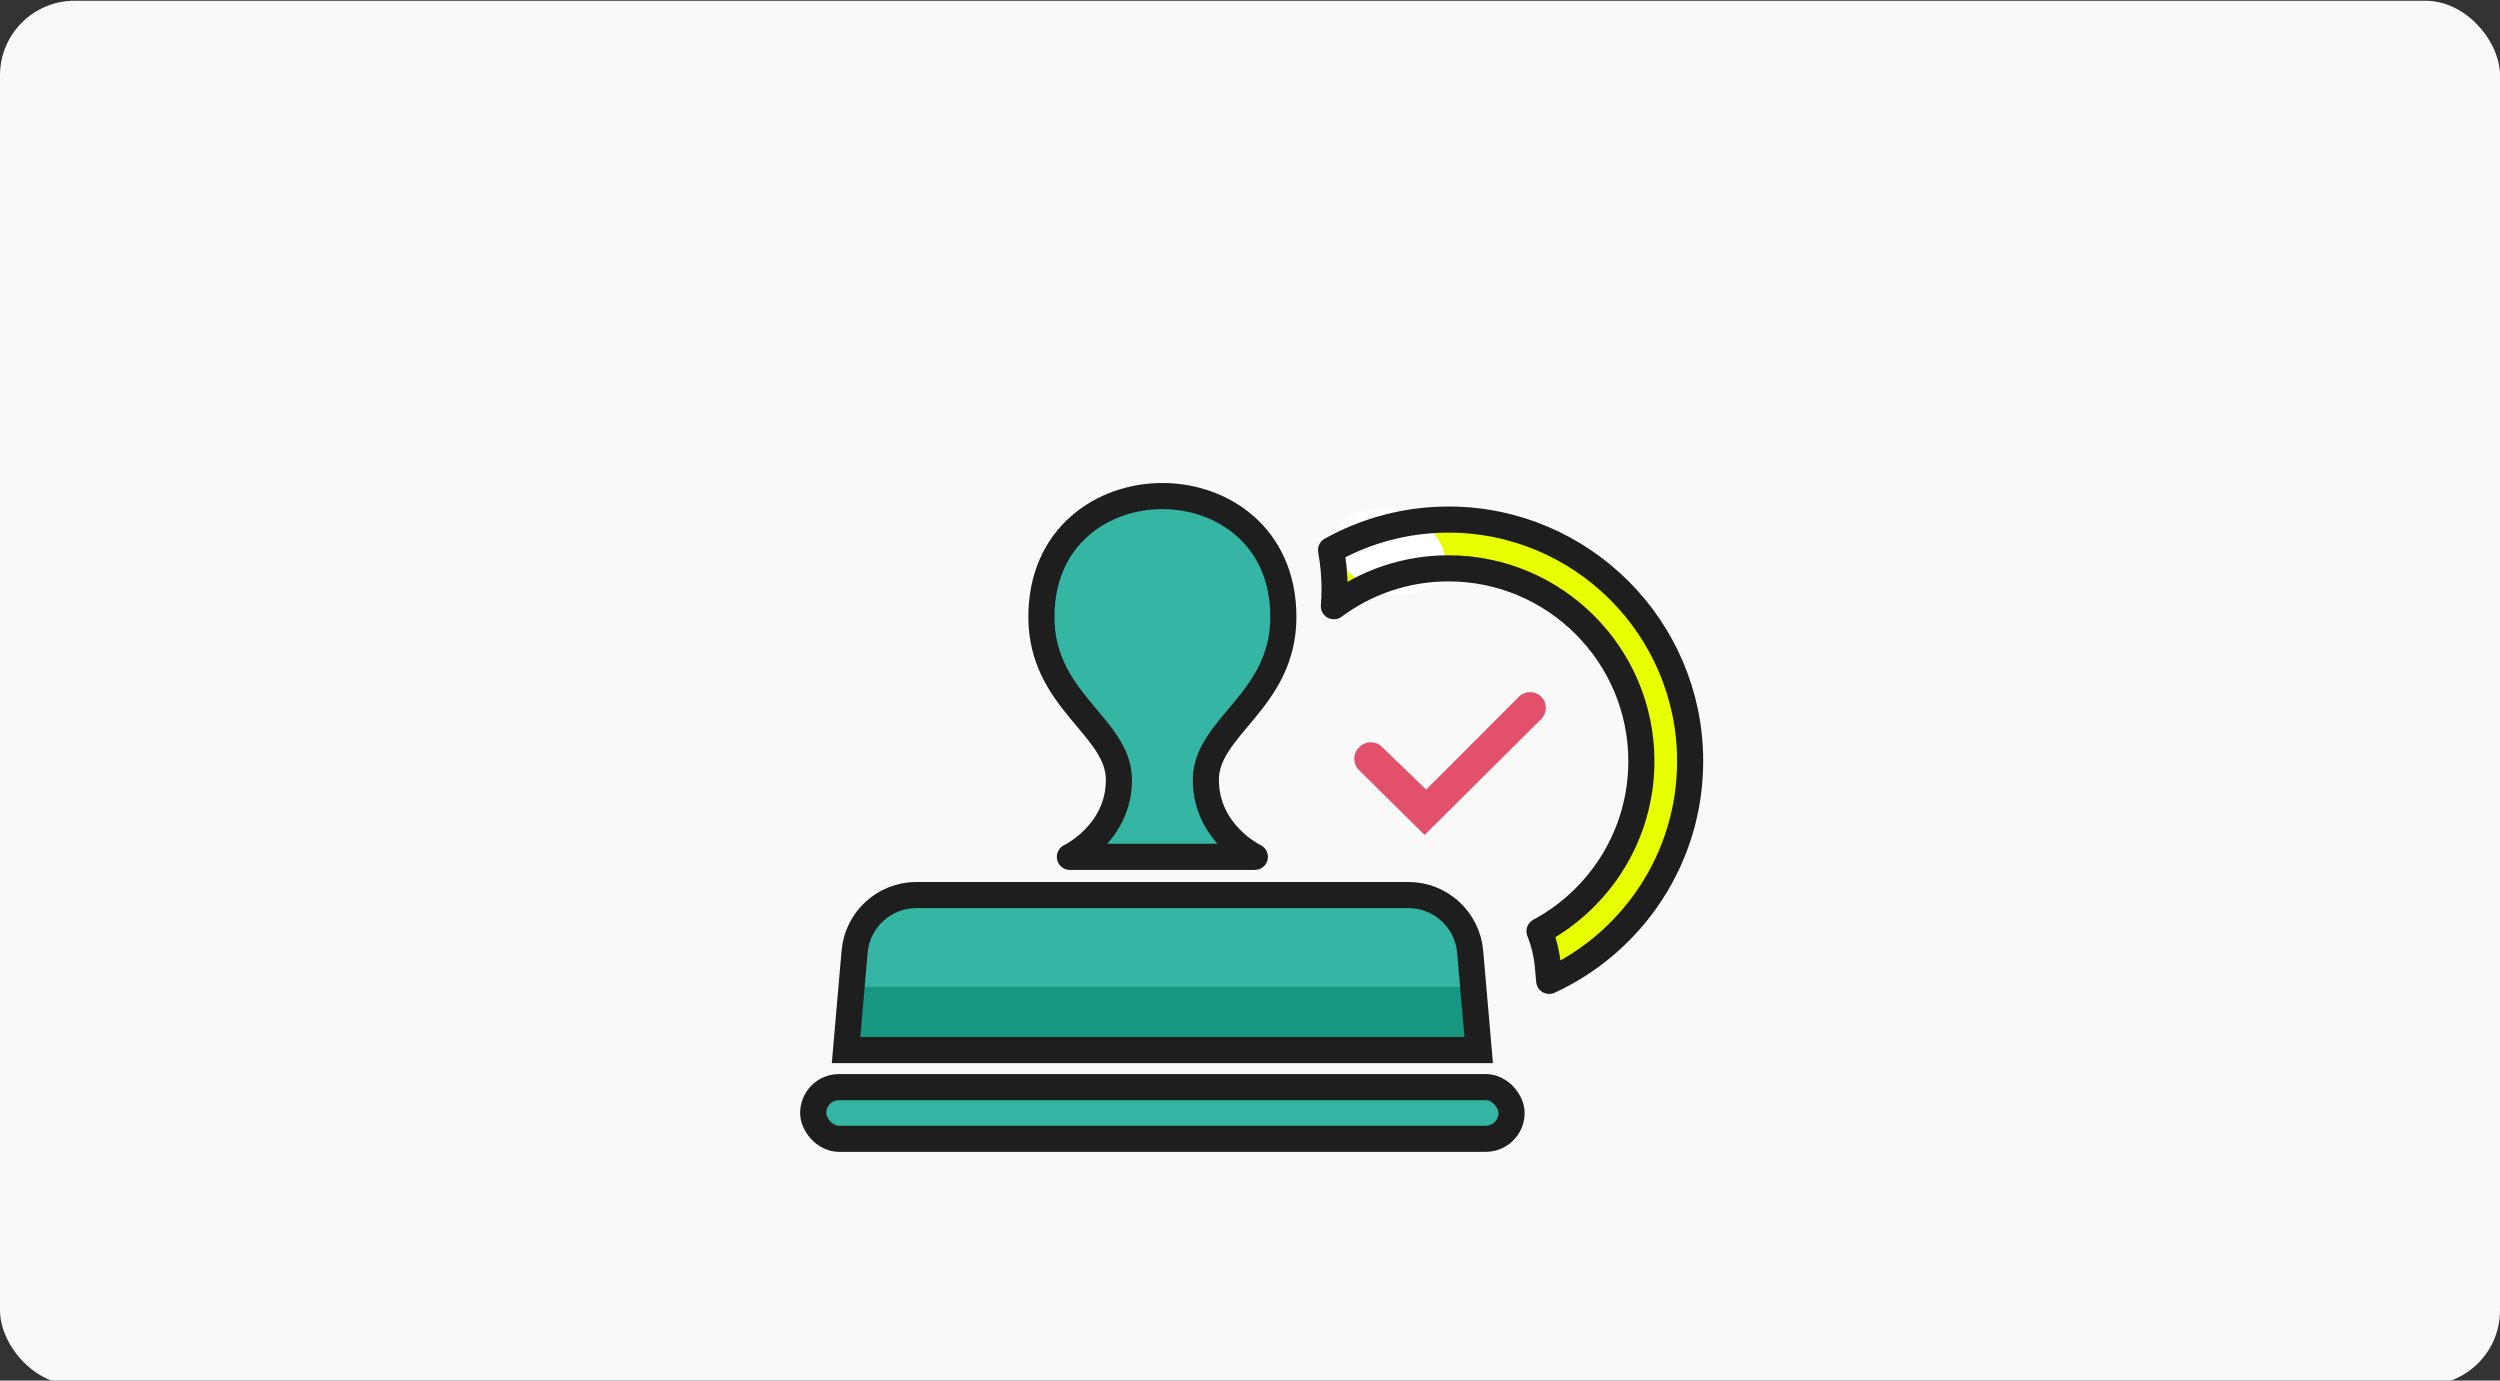 <?xml version="1.0" encoding="UTF-8"?><svg xmlns="http://www.w3.org/2000/svg" viewBox="0 0 670 370"><rect x="0" y="0" width="670" height="370" fill="#333333" stroke="none"/><defs><style>.cls-1{stroke-linejoin:round;}.cls-1,.cls-2{fill:none;stroke:#1e1e1e;stroke-width:7px;}.cls-3{fill:#f9f9f9;}.cls-4{fill:#e7ff00;}.cls-5{fill:#fff;}.cls-6{fill:#e2506b;}.cls-7{fill:#35b5a3;}.cls-8{fill:#179681;}.cls-2{stroke-miterlimit:10;}</style></defs><g id="BG"><rect class="cls-3" y=".198" width="670" height="371" rx="20" ry="20"/></g><g id="_カラー"><path class="cls-7" d="m336.302,229.634s-13.136-6.262-13.136-20.62c0-14.358,20.774-21.079,20.774-43.686,0-21.69-16.497-32.383-32.383-32.383h-.079c-15.886,0-32.383,10.692-32.383,32.383,0,22.607,20.774,29.328,20.774,43.686s-13.136,20.62-13.136,20.62h49.569Z"/><rect class="cls-7" x="217.934" y="291.348" width="187.167" height="13.849" rx="6.925" ry="6.925"/><path class="cls-7" d="m377.436,239.869h-131.837c-8.626,0-15.821,6.596-16.567,15.19l-2.289,26.357h169.55l-2.289-26.357c-.747-8.594-7.941-15.19-16.567-15.19Z"/></g><g id="_カラー_"><polygon class="cls-8" points="229.314 264.483 393.562 264.483 394.954 281.186 226.53 281.534 229.314 264.483"/></g><g id="_アクセント"><path class="cls-4" d="m388.198,139.248c-11.417,0-22.151,2.974-31.475,8.181.617,3.375.947,6.869.947,10.464,0,1.575-.07,3.094-.191,4.571,8.594-6.372,19.223-10.148,30.719-10.148,28.503,0,51.692,23.189,51.692,51.692,0,19.686-11.064,36.832-27.298,45.56,1.194,3.016,1.978,6.256,2.274,9.66l.317,3.644c22.274-10.252,37.777-32.78,37.777-58.864,0-35.709-29.052-64.761-64.761-64.761Z"/></g><g id="_赤"><path class="cls-6" d="m364.443,200.118l-.217.21c-1.681,1.625-1.723,4.307-.093,5.984l17.664,17.457,31.203-31.011c1.659-1.601,1.729-4.236.157-5.923h0c-1.611-1.728-4.325-1.8-6.025-.16l-24.915,24.939-11.813-11.41c-1.625-1.664-4.288-1.702-5.96-.086Z"/></g><g id="_白-2"><ellipse class="cls-5" cx="372.61" cy="147.873" rx="10.897" ry="15.232" transform="translate(101.18 442.883) rotate(-69.03)"/></g><g id="LINE"><path class="cls-2" d="m377.436,239.869h-131.837c-8.626,0-15.821,6.596-16.567,15.19l-2.289,26.357h169.55l-2.289-26.357c-.747-8.594-7.941-15.19-16.567-15.19Z"/><path class="cls-1" d="m336.302,229.634s-13.136-6.262-13.136-20.62c0-14.358,20.774-21.079,20.774-43.686,0-21.69-16.497-32.383-32.383-32.383h-.079c-15.886,0-32.383,10.692-32.383,32.383,0,22.607,20.774,29.328,20.774,43.686s-13.136,20.62-13.136,20.62h49.569Z"/><rect class="cls-2" x="217.934" y="291.348" width="187.167" height="13.849" rx="6.925" ry="6.925"/><path class="cls-1" d="m388.198,139.248c-11.417,0-22.151,2.974-31.475,8.181.617,3.375.947,6.869.947,10.464,0,1.575-.07,3.094-.191,4.571,8.594-6.372,19.223-10.148,30.719-10.148,28.503,0,51.692,23.189,51.692,51.692,0,19.686-11.064,36.832-27.298,45.56,1.194,3.016,1.978,6.256,2.274,9.66l.317,3.644c22.274-10.252,37.777-32.78,37.777-58.864,0-35.709-29.052-64.761-64.761-64.761Z"/></g></svg>